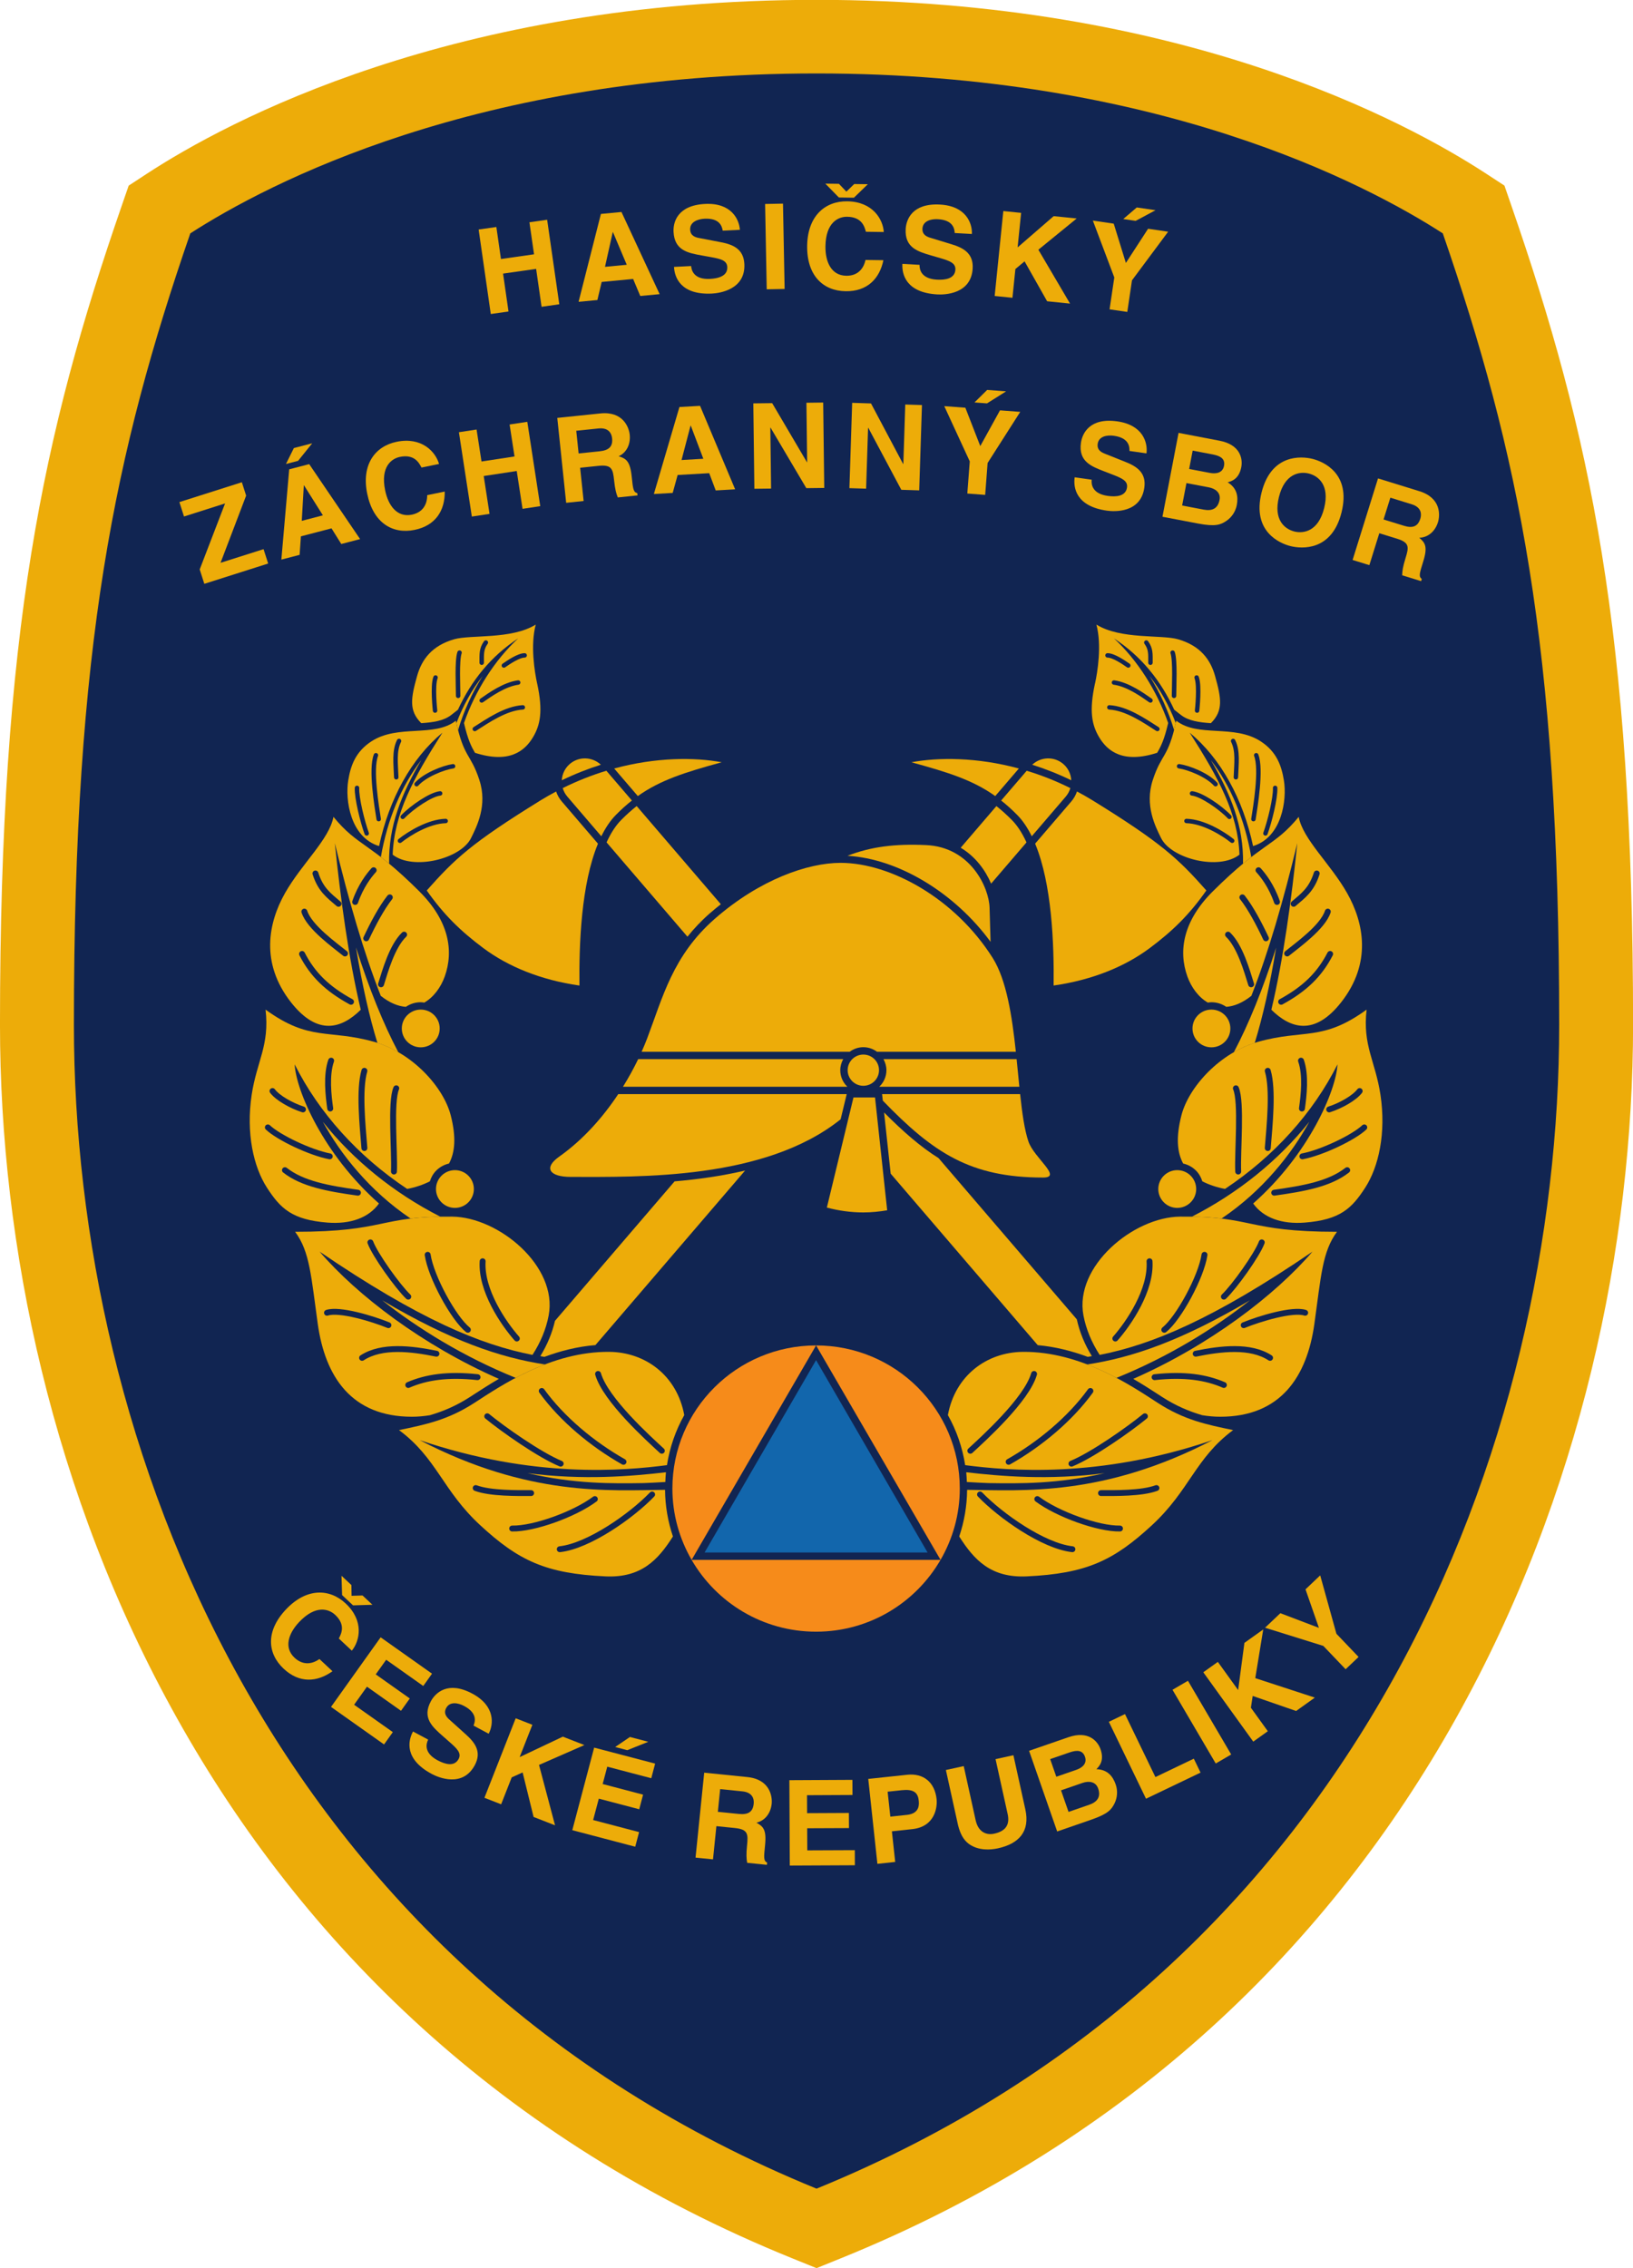 <?xml version="1.0" encoding="UTF-8" standalone="no"?>
<!-- Created with Inkscape (http://www.inkscape.org/) -->

<svg
   xmlns:dc="http://purl.org/dc/elements/1.1/"
   xmlns:cc="http://creativecommons.org/ns#"
   xmlns:rdf="http://www.w3.org/1999/02/22-rdf-syntax-ns#"
   xmlns:svg="http://www.w3.org/2000/svg"
   xmlns="http://www.w3.org/2000/svg"
   xmlns:sodipodi="http://sodipodi.sourceforge.net/DTD/sodipodi-0.dtd"
   xmlns:inkscape="http://www.inkscape.org/namespaces/inkscape"
   id="svg2"
   version="1.1"
   inkscape:version="0.91 r13725"
   width="216"
   height="300"
   xml:space="preserve"
   sodipodi:docname="znak-hzs-cr-velky.svg"><defs
     id="defs6"><clipPath
       clipPathUnits="userSpaceOnUse"
       id="clipPath18"><path
         d="m 0,0 1626,0 0,2267.5 -1626,0 L 0,0 Z"
         id="path20"
         inkscape:connector-curvature="0" /></clipPath></defs><sodipodi:namedview
     pagecolor="#ffffff"
     bordercolor="#666666"
     borderopacity="1"
     objecttolerance="10"
     gridtolerance="10"
     guidetolerance="10"
     inkscape:pageopacity="0"
     inkscape:pageshadow="2"
     inkscape:window-width="1920"
     inkscape:window-height="1138"
     id="namedview4"
     showgrid="false"
     inkscape:zoom="3.2366666"
     inkscape:cx="108"
     inkscape:cy="150"
     inkscape:window-x="1912"
     inkscape:window-y="-8"
     inkscape:window-maximized="1"
     inkscape:current-layer="g10"
     fit-margin-top="0"
     fit-margin-left="0"
     fit-margin-right="0"
     fit-margin-bottom="0" /><g
     id="g10"
     inkscape:groupmode="layer"
     inkscape:label="ink_ext_XXXXXX"
     transform="matrix(1.25,0,0,-1.25,-0.146,300)"><g
       id="g4580"
       transform="matrix(2.16,0,0,2.143,-0.135,5.575e-6)"><path
         d="m 74.161,101.831 -0.061,0.176 -0.281,0.821 -0.723,0.476 -0.155,0.102 c -3.922,2.584 -14.97,8.594 -32.821,8.594 -17.851,0 -28.9,-6.009 -32.821,-8.593 -3.936e-4,-9.8e-4 -0.155,-0.103 -0.155,-0.103 l -0.723,-0.476 -0.282,-0.821 -0.06,-0.176 C 2.211,90.568 0.116,80.788 0.116,61.392 0.116,39.595 10.321,12.144 38.961,0.472 l 0.204,-0.083 0.953,-0.389 0.953,0.389 0.204,0.083 C 69.916,12.144 80.12,39.595 80.12,61.392 c 0,19.396 -2.094,29.176 -5.96,40.44 l 0,0"
         style="fill:#edac09;fill-opacity:1;fill-rule:evenodd;stroke:none"
         id="path22"
         inkscape:connector-curvature="0" /><path
         d="M 40.119,3.925 C 13.3,14.967 3.737,40.83 3.737,61.392 c 0,18.781 2.004,28.262 5.702,39.077 3.777,2.456 14.031,7.897 30.68,7.897 16.648,0 26.903,-5.441 30.68,-7.897 3.698,-10.815 5.702,-20.296 5.702,-39.077 0,-20.562 -9.564,-46.425 -36.382,-57.467 l 0,0"
         style="fill:#112552;fill-opacity:1;fill-rule:evenodd;stroke:none"
         id="path24"
         inkscape:connector-curvature="0" /><path
         d="m 13.252,84.167 -3.126,-1.002 -0.226,0.711 1.243,3.259 -2.012,-0.646 -0.226,0.712 3.06,0.98 0.21,-0.66 -1.254,-3.318 2.107,0.674 0.226,-0.71 0,0"
         style="fill:#edac09;fill-opacity:1;fill-rule:evenodd;stroke:none"
         id="path26"
         inkscape:connector-curvature="0" /><path
         d="m 14.72,89.238 -0.594,-0.156 0.387,0.787 0.899,0.236 -0.692,-0.867 m 0.18,-2.963 1.035,0.272 -0.924,1.48 -0.011,-0.003 -0.1,-1.75 m -0.106,-1.678 -0.894,-0.235 0.385,4.458 0.979,0.257 2.494,-3.702 -0.922,-0.242 -0.479,0.772 -1.499,-0.394 -0.063,-0.915"
         style="fill:#edac09;fill-opacity:1;fill-rule:evenodd;stroke:none"
         id="path28"
         inkscape:connector-curvature="0" /><path
         d="m 20.765,88.907 c -0.119,0.233 -0.346,0.671 -1.056,0.526 -0.413,-0.085 -0.963,-0.487 -0.724,-1.654 0.151,-0.742 0.58,-1.349 1.308,-1.199 0.475,0.098 0.752,0.437 0.752,0.964 l 0.859,0.177 c 0.012,-0.933 -0.444,-1.679 -1.475,-1.892 -1.094,-0.226 -2.03,0.354 -2.322,1.781 -0.295,1.443 0.385,2.351 1.444,2.569 1.232,0.253 1.904,-0.495 2.074,-1.095 l -0.859,-0.177 0,0"
         style="fill:#edac09;fill-opacity:1;fill-rule:evenodd;stroke:none"
         id="path30"
         inkscape:connector-curvature="0" /><path
         d="m 23.814,88.487 0.285,-1.868 -0.867,-0.133 -0.634,4.165 0.866,0.133 0.241,-1.578 1.618,0.248 -0.241,1.578 0.867,0.133 0.634,-4.164 -0.867,-0.133 -0.285,1.868 -1.618,-0.248 0,0"
         style="fill:#edac09;fill-opacity:1;fill-rule:evenodd;stroke:none"
         id="path32"
         inkscape:connector-curvature="0" /><path
         d="m 29.488,89.709 c 0.454,0.047 0.658,0.229 0.615,0.643 -0.023,0.222 -0.156,0.539 -0.668,0.485 l -1.088,-0.114 0.116,-1.121 1.024,0.107 m -2.07,1.649 2.111,0.221 c 1.111,0.116 1.4,-0.686 1.438,-1.048 0.048,-0.461 -0.143,-0.883 -0.542,-1.066 0.359,-0.116 0.559,-0.225 0.64,-1.007 0.063,-0.613 0.08,-0.765 0.273,-0.816 l 0.012,-0.11 -0.966,-0.101 c -0.079,0.192 -0.136,0.405 -0.181,0.837 -0.06,0.572 -0.118,0.79 -0.763,0.723 l -0.902,-0.095 0.171,-1.641 -0.855,-0.089 -0.436,4.193"
         style="fill:#edac09;fill-opacity:1;fill-rule:evenodd;stroke:none"
         id="path34"
         inkscape:connector-curvature="0" /><path
         d="m 33.505,89.278 1.068,0.062 -0.615,1.635 -0.012,-4.94e-4 -0.441,-1.696 m -0.434,-1.625 -0.922,-0.053 1.253,4.295 1.01,0.058 1.719,-4.122 -0.952,-0.055 -0.318,0.852 -1.547,-0.089 -0.242,-0.885"
         style="fill:#edac09;fill-opacity:1;fill-rule:evenodd;stroke:none"
         id="path36"
         inkscape:connector-curvature="0" /><path
         d="m 39.625,92.106 0.819,0.01 0.052,-4.216 -0.878,-0.011 -1.751,2.986 -0.012,-4.94e-4 0.037,-3.006 -0.819,-0.01 -0.052,4.217 0.924,0.011 1.703,-2.916 0.011,4.94e-4 -0.036,2.936 0,0"
         style="fill:#edac09;fill-opacity:1;fill-rule:evenodd;stroke:none"
         id="path38"
         inkscape:connector-curvature="0" /><path
         d="m 44.465,92.019 0.818,-0.026 -0.135,-4.213 -0.877,0.028 -1.616,3.059 -0.012,4.94e-4 -0.096,-3.004 -0.818,0.026 0.135,4.213 0.923,-0.03 1.572,-2.987 0.012,-9.88e-4 0.094,2.934 0,0"
         style="fill:#edac09;fill-opacity:1;fill-rule:evenodd;stroke:none"
         id="path40"
         inkscape:connector-curvature="0" /><path
         d="m 48.468,92.075 -0.612,0.046 0.621,0.618 0.927,-0.071 -0.936,-0.594 m -0.088,-4.517 -0.875,0.067 0.12,1.587 -1.249,2.728 1.033,-0.078 0.731,-1.894 0.966,1.764 0.991,-0.076 -1.598,-2.523 -0.119,-1.576"
         style="fill:#edac09;fill-opacity:1;fill-rule:evenodd;stroke:none"
         id="path42"
         inkscape:connector-curvature="0" /><path
         d="m 53.599,88.307 c -0.028,-0.233 0.026,-0.692 0.784,-0.8 0.411,-0.058 0.882,-0.025 0.945,0.416 0.047,0.326 -0.254,0.457 -0.679,0.625 l -0.431,0.168 c -0.649,0.252 -1.276,0.496 -1.146,1.415 0.066,0.465 0.431,1.249 1.78,1.056 1.273,-0.182 1.497,-1.067 1.43,-1.58 l -0.833,0.119 c 0.003,0.189 -0.003,0.641 -0.762,0.749 -0.33,0.047 -0.741,-0.019 -0.795,-0.397 -0.046,-0.326 0.211,-0.433 0.379,-0.499 L 55.247,89.187 c 0.548,-0.22 1.036,-0.528 0.929,-1.277 -0.178,-1.256 -1.467,-1.184 -1.832,-1.132 -1.516,0.216 -1.652,1.132 -1.58,1.648 l 0.834,-0.119 0,0"
         style="fill:#edac09;fill-opacity:1;fill-rule:evenodd;stroke:none"
         id="path44"
         inkscape:connector-curvature="0" /><path
         d="m 58.372,88.837 1.011,-0.194 c 0.339,-0.066 0.634,0.015 0.697,0.344 0.065,0.34 -0.156,0.49 -0.547,0.566 l -0.988,0.19 -0.172,-0.906 m -0.344,-1.805 1.057,-0.203 c 0.42,-0.081 0.696,0.058 0.776,0.479 0.069,0.363 -0.215,0.562 -0.525,0.621 l -1.097,0.211 -0.211,-1.107 m -0.174,3.585 2.004,-0.386 c 1.011,-0.194 1.148,-0.878 1.068,-1.304 -0.113,-0.594 -0.478,-0.697 -0.668,-0.751 0.469,-0.287 0.524,-0.717 0.447,-1.126 -0.063,-0.329 -0.259,-0.613 -0.519,-0.785 -0.279,-0.186 -0.531,-0.286 -1.376,-0.124 l -1.746,0.335 0.789,4.141"
         style="fill:#edac09;fill-opacity:1;fill-rule:evenodd;stroke:none"
         id="path46"
         inkscape:connector-curvature="0" /><path
         d="m 63.526,85.749 c 0.46,-0.114 1.178,0.01 1.461,1.156 0.283,1.145 -0.294,1.592 -0.754,1.707 -0.46,0.114 -1.178,-0.009 -1.461,-1.155 -0.283,-1.146 0.294,-1.592 0.753,-1.707 m 0.886,3.586 c 0.54,-0.134 1.901,-0.721 1.427,-2.643 -0.475,-1.921 -1.952,-1.801 -2.492,-1.667 -0.54,0.134 -1.901,0.722 -1.427,2.643 0.475,1.921 1.952,1.801 2.492,1.667"
         style="fill:#edac09;fill-opacity:1;fill-rule:evenodd;stroke:none"
         id="path48"
         inkscape:connector-curvature="0" /><path
         d="m 68.88,86.036 c 0.436,-0.136 0.694,-0.051 0.818,0.347 0.065,0.213 0.068,0.557 -0.424,0.71 l -1.044,0.326 -0.334,-1.076 0.984,-0.306 m -1.256,2.334 2.028,-0.632 c 1.067,-0.333 1.017,-1.184 0.91,-1.532 -0.137,-0.443 -0.478,-0.755 -0.916,-0.766 0.284,-0.248 0.424,-0.427 0.192,-1.179 -0.183,-0.589 -0.228,-0.735 -0.07,-0.858 l -0.032,-0.106 -0.927,0.289 c 0.003,0.208 0.034,0.426 0.162,0.841 0.17,0.55 0.203,0.773 -0.417,0.966 l -0.866,0.27 -0.487,-1.576 -0.821,0.256 1.245,4.025"
         style="fill:#edac09;fill-opacity:1;fill-rule:evenodd;stroke:none"
         id="path50"
         inkscape:connector-curvature="0" /><path
         d="m 24.761,98.484 0.267,-1.872 -0.868,-0.125 -0.595,4.173 0.868,0.124 0.225,-1.581 1.621,0.233 -0.226,1.581 0.868,0.125 0.595,-4.173 -0.868,-0.125 -0.267,1.872 -1.621,-0.233 0,0"
         style="fill:#edac09;fill-opacity:1;fill-rule:evenodd;stroke:none"
         id="path52"
         inkscape:connector-curvature="0" /><path
         d="m 29.756,98.817 1.065,0.102 -0.675,1.61 -0.012,-9.9e-4 -0.379,-1.711 m -0.374,-1.639 -0.92,-0.088 1.094,4.339 1.007,0.096 1.87,-4.057 -0.949,-0.09 -0.35,0.84 L 29.592,98.071 29.382,97.178"
         style="fill:#edac09;fill-opacity:1;fill-rule:evenodd;stroke:none"
         id="path54"
         inkscape:connector-curvature="0" /><path
         d="m 33.975,98.856 c 0.017,-0.235 0.157,-0.674 0.922,-0.635 0.414,0.021 0.871,0.144 0.849,0.589 -0.017,0.328 -0.337,0.401 -0.785,0.484 l -0.455,0.083 c -0.685,0.124 -1.347,0.244 -1.393,1.17 -0.023,0.469 0.186,1.308 1.547,1.376 1.284,0.065 1.671,-0.762 1.703,-1.278 l -0.841,-0.042 c -0.032,0.186 -0.125,0.628 -0.89,0.59 -0.333,-0.017 -0.724,-0.16 -0.705,-0.541 0.016,-0.327 0.289,-0.385 0.466,-0.417 l 1.035,-0.201 c 0.579,-0.112 1.116,-0.32 1.154,-1.076 0.063,-1.266 -1.216,-1.442 -1.584,-1.461 -1.529,-0.077 -1.837,0.795 -1.862,1.317 l 0.841,0.042 0,0"
         style="fill:#edac09;fill-opacity:1;fill-rule:evenodd;stroke:none"
         id="path56"
         inkscape:connector-curvature="0" /><path
         d="m 38.555,97.724 -0.877,-0.016 -0.079,4.213 0.876,0.017 0.08,-4.213 0,0"
         style="fill:#edac09;fill-opacity:1;fill-rule:evenodd;stroke:none"
         id="path58"
         inkscape:connector-curvature="0" /><path
         d="m 41.95,102.231 -0.737,0.01 -0.664,0.684 0.667,-0.009 0.364,-0.386 0.385,0.376 0.667,-0.009 -0.682,-0.666 m 0.586,-1.682 c -0.067,0.253 -0.195,0.731 -0.921,0.741 -0.421,0.005 -1.045,-0.269 -1.06,-1.461 -0.01,-0.757 0.279,-1.443 1.022,-1.452 0.485,-0.007 0.828,0.264 0.94,0.78 l 0.877,-0.012 c -0.187,-0.914 -0.792,-1.547 -1.846,-1.532 -1.117,0.015 -1.908,0.783 -1.889,2.24 0.019,1.474 0.878,2.214 1.96,2.2 1.258,-0.017 1.755,-0.893 1.794,-1.516 l -0.877,0.012"
         style="fill:#edac09;fill-opacity:1;fill-rule:evenodd;stroke:none"
         id="path60"
         inkscape:connector-curvature="0" /><path
         d="m 45.165,98.915 c -0.007,-0.235 0.084,-0.687 0.849,-0.731 0.415,-0.024 0.882,0.05 0.907,0.495 0.018,0.328 -0.292,0.434 -0.73,0.566 l -0.444,0.13 c -0.668,0.197 -1.314,0.386 -1.261,1.313 0.026,0.469 0.324,1.281 1.685,1.204 1.285,-0.073 1.582,-0.937 1.558,-1.453 l -0.841,0.048 c -0.013,0.189 -0.058,0.639 -0.823,0.682 -0.332,0.02 -0.736,-0.082 -0.758,-0.462 -0.019,-0.328 0.246,-0.414 0.419,-0.465 l 1.008,-0.31 c 0.564,-0.173 1.076,-0.438 1.033,-1.194 -0.071,-1.266 -1.362,-1.304 -1.73,-1.283 -1.53,0.087 -1.742,0.987 -1.713,1.509 l 0.841,-0.048 0,0"
         style="fill:#edac09;fill-opacity:1;fill-rule:evenodd;stroke:none"
         id="path62"
         inkscape:connector-curvature="0" /><path
         d="m 49.717,97.289 -0.872,0.089 0.424,4.193 0.872,-0.089 -0.172,-1.705 1.766,1.543 1.129,-0.115 -1.878,-1.543 1.552,-2.66 -1.123,0.115 -1.105,1.971 -0.45,-0.379 -0.144,-1.419 0,0"
         style="fill:#edac09;fill-opacity:1;fill-rule:evenodd;stroke:none"
         id="path64"
         inkscape:connector-curvature="0" /><path
         d="m 55.751,101.087 -0.608,0.09 0.664,0.572 0.92,-0.136 -0.976,-0.526 m -0.409,-4.496 -0.868,0.128 0.232,1.574 -1.051,2.808 1.023,-0.152 0.595,-1.94 1.088,1.689 0.983,-0.146 -1.772,-2.401 -0.23,-1.562"
         style="fill:#edac09;fill-opacity:1;fill-rule:evenodd;stroke:none"
         id="path66"
         inkscape:connector-curvature="0" /><path
         d="m 17.412,32.727 -0.536,0.506 -0.029,0.954 0.485,-0.458 0.008,-0.531 0.537,0.016 0.486,-0.459 -0.95,-0.029 m -0.698,-1.637 c 0.121,0.233 0.348,0.672 -0.18,1.17 -0.307,0.289 -0.95,0.51 -1.764,-0.358 -0.516,-0.551 -0.764,-1.253 -0.223,-1.763 0.354,-0.333 0.789,-0.366 1.218,-0.062 L 16.404,29.474 c -0.752,-0.547 -1.623,-0.603 -2.39,0.122 -0.814,0.768 -0.88,1.87 0.113,2.93 1.005,1.073 2.135,1.037 2.923,0.294 0.915,-0.864 0.693,-1.847 0.303,-2.332 l -0.639,0.603"
         style="fill:#edac09;fill-opacity:1;fill-rule:evenodd;stroke:none"
         id="path68"
         inkscape:connector-curvature="0" /><path
         d="m 20.851,28.745 -1.816,1.295 -0.511,-0.722 1.668,-1.19 -0.43,-0.608 -1.668,1.19 -0.63,-0.891 1.897,-1.352 -0.43,-0.608 -2.598,1.853 2.431,3.436 2.517,-1.795 -0.43,-0.608 0,0"
         style="fill:#edac09;fill-opacity:1;fill-rule:evenodd;stroke:none"
         id="path70"
         inkscape:connector-curvature="0" /><path
         d="m 21.093,26.098 c -0.106,-0.21 -0.214,-0.658 0.46,-1.022 0.366,-0.198 0.82,-0.33 1.03,0.063 0.155,0.289 -0.081,0.517 -0.423,0.821 l -0.346,0.307 c -0.522,0.462 -1.027,0.909 -0.589,1.725 0.222,0.414 0.834,1.022 2.034,0.374 1.132,-0.613 1.037,-1.521 0.798,-1.979 l -0.742,0.401 c 0.068,0.176 0.218,0.603 -0.457,0.967 -0.294,0.159 -0.702,0.239 -0.882,-0.096 -0.155,-0.289 0.048,-0.479 0.184,-0.599 l 0.781,-0.709 c 0.438,-0.397 0.79,-0.854 0.433,-1.521 -0.599,-1.116 -1.785,-0.603 -2.109,-0.427 -1.349,0.73 -1.162,1.635 -0.915,2.095 l 0.742,-0.401 0,0"
         style="fill:#edac09;fill-opacity:1;fill-rule:evenodd;stroke:none"
         id="path72"
         inkscape:connector-curvature="0" /><path
         d="m 24.666,22.903 -0.817,0.321 1.531,3.926 0.817,-0.321 -0.623,-1.596 2.115,1.01 1.057,-0.415 -2.223,-0.981 0.785,-2.982 -1.051,0.413 -0.537,2.198 -0.535,-0.244 -0.518,-1.329 0,0"
         style="fill:#edac09;fill-opacity:1;fill-rule:evenodd;stroke:none"
         id="path74"
         inkscape:connector-curvature="0" /><path
         d="m 30.848,25.575 -0.594,0.157 0.723,0.495 0.899,-0.238 -1.028,-0.414 m 1.173,-1.385 -2.155,0.571 -0.225,-0.857 1.98,-0.525 -0.189,-0.721 -1.98,0.524 -0.278,-1.056 2.251,-0.596 -0.189,-0.722 -3.083,0.817 1.071,4.077 2.987,-0.79 -0.189,-0.722"
         style="fill:#edac09;fill-opacity:1;fill-rule:evenodd;stroke:none"
         id="path76"
         inkscape:connector-curvature="0" /><path
         d="m 36.307,22.427 c 0.454,-0.046 0.691,0.088 0.733,0.504 0.023,0.221 -0.043,0.559 -0.555,0.611 L 35.397,23.653 35.284,22.531 36.307,22.427 m -1.692,2.037 2.111,-0.216 c 1.111,-0.113 1.231,-0.957 1.195,-1.319 -0.047,-0.461 -0.32,-0.834 -0.747,-0.933 0.328,-0.187 0.501,-0.335 0.422,-1.117 -0.062,-0.613 -0.077,-0.765 0.102,-0.854 l -0.011,-0.111 -0.966,0.099 c -0.038,0.205 -0.051,0.424 -0.007,0.856 0.058,0.572 0.045,0.797 -0.6,0.863 l -0.902,0.092 -0.166,-1.641 -0.855,0.088 0.424,4.192"
         style="fill:#edac09;fill-opacity:1;fill-rule:evenodd;stroke:none"
         id="path78"
         inkscape:connector-curvature="0" /><path
         d="m 41.881,23.363 -2.229,-0.011 0.004,-0.887 2.047,0.01 0.004,-0.746 -2.047,-0.009 0.005,-1.092 2.328,0.01 0.003,-0.745 -3.188,-0.015 -0.02,4.216 3.088,0.016 0.004,-0.747 0,0"
         style="fill:#edac09;fill-opacity:1;fill-rule:evenodd;stroke:none"
         id="path80"
         inkscape:connector-curvature="0" /><path
         d="m 44.541,22.379 c 0.651,0.07 0.602,0.538 0.581,0.724 -0.044,0.409 -0.288,0.554 -0.829,0.496 l -0.692,-0.074 0.132,-1.232 0.809,0.087 m -0.569,-2.323 -0.873,-0.094 -0.448,4.193 1.908,0.205 c 0.808,0.087 1.352,-0.38 1.44,-1.204 0.041,-0.379 -0.066,-1.359 -1.189,-1.48 l -1.001,-0.108 0.162,-1.512"
         style="fill:#edac09;fill-opacity:1;fill-rule:evenodd;stroke:none"
         id="path82"
         inkscape:connector-curvature="0" /><path
         d="m 50.348,22.648 c 0.237,-1.084 -0.312,-1.692 -1.347,-1.92 -0.377,-0.083 -0.956,-0.115 -1.411,0.212 -0.278,0.203 -0.436,0.517 -0.538,0.927 l -0.597,2.729 0.874,0.193 0.584,-2.672 c 0.125,-0.574 0.512,-0.753 0.911,-0.664 0.589,0.129 0.766,0.469 0.657,0.968 l -0.593,2.712 0.875,0.193 0.585,-2.677 0,0"
         style="fill:#edac09;fill-opacity:1;fill-rule:evenodd;stroke:none"
         id="path84"
         inkscape:connector-curvature="0" /><path
         d="m 51.864,24.263 0.973,0.339 c 0.326,0.113 0.541,0.331 0.432,0.647 -0.114,0.327 -0.38,0.346 -0.755,0.215 l -0.95,-0.33 0.301,-0.871 m 0.6,-1.736 1.016,0.355 c 0.403,0.14 0.574,0.399 0.433,0.803 -0.12,0.349 -0.464,0.378 -0.763,0.275 l -1.055,-0.368 0.368,-1.065 m -1.934,3.017 1.928,0.671 c 0.972,0.339 1.432,-0.185 1.574,-0.595 0.197,-0.571 -0.067,-0.844 -0.205,-0.984 0.55,-0.013 0.811,-0.358 0.947,-0.752 0.109,-0.316 0.08,-0.661 -0.059,-0.94 -0.149,-0.3 -0.317,-0.514 -1.129,-0.797 l -1.679,-0.586 -1.376,3.983"
         style="fill:#edac09;fill-opacity:1;fill-rule:evenodd;stroke:none"
         id="path86"
         inkscape:connector-curvature="0" /><path
         d="m 56.719,24.247 1.882,0.909 0.33,-0.688 -2.672,-1.29 -1.82,3.798 0.79,0.382 1.491,-3.111 0,0"
         style="fill:#edac09;fill-opacity:1;fill-rule:evenodd;stroke:none"
         id="path88"
         inkscape:connector-curvature="0" /><path
         d="m 60.433,25.363 -0.758,-0.445 -2.118,3.639 0.757,0.445 2.118,-3.639 0,0"
         style="fill:#edac09;fill-opacity:1;fill-rule:evenodd;stroke:none"
         id="path90"
         inkscape:connector-curvature="0" /><path
         d="m 62.226,26.511 -0.713,-0.513 -2.447,3.424 0.712,0.513 0.995,-1.392 0.307,2.33 0.922,0.664 -0.39,-2.405 2.918,-0.961 -0.917,-0.661 -2.128,0.743 -0.087,-0.583 0.829,-1.159 0,0"
         style="fill:#edac09;fill-opacity:1;fill-rule:evenodd;stroke:none"
         id="path92"
         inkscape:connector-curvature="0" /><path
         d="m 66.673,30.179 -0.635,-0.608 -1.093,1.153 -2.854,0.898 0.75,0.717 1.889,-0.724 -0.657,1.902 0.72,0.689 0.794,-2.882 1.084,-1.144 0,0"
         style="fill:#edac09;fill-opacity:1;fill-rule:evenodd;stroke:none"
         id="path94"
         inkscape:connector-curvature="0" /><path
         d="m 40.096,31.426 c 2.609,0 4.881,1.429 6.097,3.546 l -12.195,0 c 1.216,-2.117 3.488,-3.546 6.097,-3.546 l 0,0"
         style="fill:#f68b1a;fill-opacity:1;fill-rule:evenodd;stroke:none"
         id="path96"
         inkscape:connector-curvature="0" /><path
         d="m 40.096,44.834 -5.462,-9.498 10.924,0 -5.462,9.498 0,0"
         style="fill:#1266ac;fill-opacity:1;fill-rule:evenodd;stroke:none"
         id="path98"
         inkscape:connector-curvature="0" /><path
         d="m 20.683,40.882 c 5.578,-1.908 9.987,-1.509 12.108,-1.233 0.135,0.873 0.42,1.707 0.847,2.471 -0.356,1.955 -1.905,3.109 -3.679,3.123 -2.851,0.023 -5.317,-1.681 -6.607,-2.522 -1.29,-0.841 -2.376,-1.067 -3.688,-1.341 1.855,-1.385 2.127,-2.975 3.982,-4.701 1.878,-1.747 3.213,-2.385 6.132,-2.522 1.742,-0.081 2.57,0.8 3.305,1.97 -0.245,0.734 -0.38,1.507 -0.386,2.304 -2.73,-0.028 -6.678,-0.343 -12.014,2.45 l 0,0"
         style="fill:#edac09;fill-opacity:1;fill-rule:evenodd;stroke:none"
         id="path100"
         inkscape:connector-curvature="0" /><path
         d="m 25.949,39.257 c 2.31,-0.544 4.175,-0.518 5.696,-0.494 0.239,0.004 0.633,0.031 1.066,0.054 0.006,0.161 0.013,0.323 0.03,0.481 -1.646,-0.193 -4.046,-0.406 -6.791,-0.042 l 0,0"
         style="fill:#edac09;fill-opacity:1;fill-rule:evenodd;stroke:none"
         id="path102"
         inkscape:connector-curvature="0" /><path
         d="m 15.932,56.604 c 0.86,-1.581 2.281,-3.408 4.3,-4.778 0.403,0.048 0.869,0.083 1.453,0.093 -2.267,1.166 -4.244,2.776 -5.753,4.685 l 0,0"
         style="fill:#edac09;fill-opacity:1;fill-rule:evenodd;stroke:none"
         id="path104"
         inkscape:connector-curvature="0" /><path
         d="m 22.114,54.543 c 0.291,0.543 0.359,1.291 0.085,2.374 -0.353,1.395 -1.876,3.1 -3.756,3.634 -2.24,0.636 -3.145,0 -5.317,1.59 0.204,-1.772 -0.43,-2.544 -0.679,-4.202 -0.285,-1.901 0.091,-3.566 0.747,-4.588 0.656,-1.023 1.225,-1.588 2.964,-1.726 1.118,-0.089 2.02,0.233 2.525,0.943 -2.733,2.43 -4.064,5.581 -4.131,6.87 1.189,-2.388 3.096,-4.531 5.511,-6.15 0.398,0.074 0.784,0.205 1.113,0.375 0.061,0.199 0.164,0.383 0.315,0.535 0.174,0.174 0.389,0.29 0.624,0.344 l 0,0"
         style="fill:#edac09;fill-opacity:1;fill-rule:evenodd;stroke:none"
         id="path106"
         inkscape:connector-curvature="0" /><path
         d="m 22.403,54.215 c -0.512,0 -0.928,-0.417 -0.928,-0.932 0,-0.514 0.416,-0.932 0.928,-0.932 0.513,0 0.928,0.418 0.928,0.932 0,0.515 -0.415,0.932 -0.928,0.932 l 0,0"
         style="fill:#edac09;fill-opacity:1;fill-rule:evenodd;stroke:none"
         id="path108"
         inkscape:connector-curvature="0" /><path
         d="m 20.729,62.143 c -0.513,0 -0.928,-0.418 -0.928,-0.933 0,-0.515 0.415,-0.931 0.928,-0.931 0.512,0 0.928,0.416 0.928,0.931 0,0.515 -0.415,0.933 -0.928,0.933 l 0,0"
         style="fill:#edac09;fill-opacity:1;fill-rule:evenodd;stroke:none"
         id="path110"
         inkscape:connector-curvature="0" /><path
         d="m 20.661,67.979 c -2.443,2.453 -2.987,2.181 -4.209,3.68 -0.204,-1.113 -1.561,-2.317 -2.376,-3.771 -0.814,-1.454 -1.215,-3.443 0.294,-5.383 1.315,-1.69 2.493,-1.29 3.42,-0.37 -0.598,2.534 -0.99,5.484 -1.271,8.229 0.689,-2.866 1.413,-5.389 2.251,-7.542 0.436,-0.351 0.85,-0.516 1.229,-0.544 0.213,0.147 0.464,0.228 0.729,0.228 0.059,0 0.116,-0.01 0.174,-0.018 0.46,0.268 0.81,0.751 1.002,1.289 0.455,1.28 0.197,2.755 -1.244,4.202 l 0,0"
         style="fill:#edac09;fill-opacity:1;fill-rule:evenodd;stroke:none"
         id="path112"
         inkscape:connector-curvature="0" /><path
         d="m 17.556,65.207 c 0.307,-1.862 0.656,-3.421 1.05,-4.709 0.357,-0.115 0.7,-0.272 1.024,-0.461 -0.736,1.408 -1.418,3.101 -2.073,5.17 l 0,0"
         style="fill:#edac09;fill-opacity:1;fill-rule:evenodd;stroke:none"
         id="path114"
         inkscape:connector-curvature="0" /><path
         d="m 23.602,73.476 c -0.441,1.352 -0.747,1.045 -1.154,2.93 -1.064,-0.84 -2.834,-0.161 -4.141,-1.022 -0.792,-0.523 -1.018,-1.226 -1.131,-1.931 -0.153,-0.952 0.096,-2.801 1.511,-3.237 0.493,2.332 1.583,4.329 3.104,5.599 -1.433,-2.27 -2.36,-3.985 -2.438,-6.022 0.996,-0.791 3.336,-0.214 3.841,0.82 0.276,0.566 0.815,1.613 0.407,2.862 l 0,0"
         style="fill:#edac09;fill-opacity:1;fill-rule:evenodd;stroke:none"
         id="path116"
         inkscape:connector-curvature="0" /><path
         d="m 26.43,78.246 c -0.12,0.555 -0.339,1.885 -0.068,2.907 -1.199,-0.749 -3.186,-0.487 -4.004,-0.727 -1.086,-0.318 -1.584,-1 -1.81,-1.817 -0.303,-1.095 -0.41,-1.704 0.206,-2.324 0.57,0.039 1.095,0.11 1.471,0.407 l 0.326,0.257 c 0.662,1.451 1.623,2.645 2.953,3.523 -1.152,-1.07 -2.105,-2.586 -2.657,-4.179 0.194,-0.837 0.357,-1.156 0.538,-1.471 1.662,-0.539 2.43,0.072 2.842,0.768 0.359,0.607 0.498,1.295 0.204,2.657 l 0,0"
         style="fill:#edac09;fill-opacity:1;fill-rule:evenodd;stroke:none"
         id="path118"
         inkscape:connector-curvature="0" /><path
         d="m 20.755,74.463 c -0.975,-1.274 -1.664,-2.938 -1.98,-4.789 0.127,-0.099 0.26,-0.205 0.404,-0.326 -0.034,1.858 0.598,3.421 1.576,5.115 l 0,0"
         style="fill:#edac09;fill-opacity:1;fill-rule:evenodd;stroke:none"
         id="path120"
         inkscape:connector-curvature="0" /><path
         d="m 23.758,78.61 c -0.522,-0.669 -0.946,-1.442 -1.283,-2.32 0.028,-0.124 0.055,-0.238 0.082,-0.344 0.277,0.924 0.683,1.834 1.201,2.663 l 0,0"
         style="fill:#edac09;fill-opacity:1;fill-rule:evenodd;stroke:none"
         id="path122"
         inkscape:connector-curvature="0" /><path
         d="m 15.773,50.193 c 4.886,-3.357 7.9,-4.602 10.429,-5.1 0.389,0.607 0.664,1.259 0.793,1.944 0.459,2.43 -2.443,4.86 -4.728,4.883 -3.598,0.036 -3.213,-0.749 -7.693,-0.749 0.724,-0.977 0.785,-2.207 1.109,-4.543 0.362,-2.612 1.652,-4.589 4.616,-4.589 0.291,0 0.586,0.028 0.877,0.075 0.651,0.193 1.283,0.457 1.98,0.911 l 0.179,0.118 c 0.337,0.22 0.749,0.488 1.22,0.766 -3.738,1.655 -6.952,4.133 -8.782,6.284 l 0,0"
         style="fill:#edac09;fill-opacity:1;fill-rule:evenodd;stroke:none"
         id="path124"
         inkscape:connector-curvature="0" /><path
         d="m 18.843,47.786 c 1.738,-1.381 3.976,-2.784 6.537,-3.827 0.442,0.237 0.922,0.465 1.434,0.662 -2.221,0.344 -4.609,1.167 -7.971,3.166 l 0,0"
         style="fill:#edac09;fill-opacity:1;fill-rule:evenodd;stroke:none"
         id="path126"
         inkscape:connector-curvature="0" /><path
         d="m 22.561,77.633 c 0,0.432 -0.068,1.749 0.068,2.135"
         style="fill:none;stroke:#112552;stroke-width:0.218;stroke-linecap:round;stroke-linejoin:miter;stroke-miterlimit:2.414;stroke-dasharray:none;stroke-opacity:1"
         id="path128"
         inkscape:connector-curvature="0" /><path
         d="m 21.43,76.906 c 0,0 -0.136,1.226 0.023,1.635"
         style="fill:none;stroke:#112552;stroke-width:0.218;stroke-linecap:round;stroke-linejoin:miter;stroke-miterlimit:2.414;stroke-dasharray:none;stroke-opacity:1"
         id="path130"
         inkscape:connector-curvature="0" /><path
         d="m 24.801,79.132 c 0.226,0.159 0.724,0.5 1.018,0.5"
         style="fill:none;stroke:#112552;stroke-width:0.218;stroke-linecap:round;stroke-linejoin:miter;stroke-miterlimit:2.414;stroke-dasharray:none;stroke-opacity:1"
         id="path132"
         inkscape:connector-curvature="0" /><path
         d="m 23.715,77.406 c 0.385,0.272 1.109,0.795 1.787,0.886"
         style="fill:none;stroke:#112552;stroke-width:0.218;stroke-linecap:round;stroke-linejoin:miter;stroke-miterlimit:2.414;stroke-dasharray:none;stroke-opacity:1"
         id="path134"
         inkscape:connector-curvature="0" /><path
         d="m 23.376,75.997 c 0.634,0.409 1.516,1.022 2.353,1.068"
         style="fill:none;stroke:#112552;stroke-width:0.218;stroke-linecap:round;stroke-linejoin:miter;stroke-miterlimit:2.414;stroke-dasharray:none;stroke-opacity:1"
         id="path136"
         inkscape:connector-curvature="0" /><path
         d="m 23.715,79.269 c 0,0.431 -0.023,0.681 0.203,0.999"
         style="fill:none;stroke:#112552;stroke-width:0.218;stroke-linecap:round;stroke-linejoin:miter;stroke-miterlimit:2.414;stroke-dasharray:none;stroke-opacity:1"
         id="path138"
         inkscape:connector-curvature="0" /><path
         d="m 19.529,73.613 c -0.023,0.658 -0.113,1.295 0.136,1.794"
         style="fill:none;stroke:#112552;stroke-width:0.218;stroke-linecap:round;stroke-linejoin:miter;stroke-miterlimit:2.414;stroke-dasharray:none;stroke-opacity:1"
         id="path140"
         inkscape:connector-curvature="0" /><path
         d="m 18.669,71.546 c -0.091,0.59 -0.407,2.453 -0.136,3.157"
         style="fill:none;stroke:#112552;stroke-width:0.218;stroke-linecap:round;stroke-linejoin:miter;stroke-miterlimit:2.414;stroke-dasharray:none;stroke-opacity:1"
         id="path142"
         inkscape:connector-curvature="0" /><path
         d="m 18.081,70.841 c -0.204,0.568 -0.498,1.749 -0.475,2.249"
         style="fill:none;stroke:#112552;stroke-width:0.218;stroke-linecap:round;stroke-linejoin:miter;stroke-miterlimit:2.414;stroke-dasharray:none;stroke-opacity:1"
         id="path144"
         inkscape:connector-curvature="0" /><path
         d="m 19.71,70.478 c 0.453,0.364 1.403,0.954 2.24,0.977"
         style="fill:none;stroke:#112552;stroke-width:0.218;stroke-linecap:round;stroke-linejoin:miter;stroke-miterlimit:2.414;stroke-dasharray:none;stroke-opacity:1"
         id="path146"
         inkscape:connector-curvature="0" /><path
         d="m 19.846,71.659 c 0.452,0.477 1.38,1.113 1.833,1.158"
         style="fill:none;stroke:#112552;stroke-width:0.218;stroke-linecap:round;stroke-linejoin:miter;stroke-miterlimit:2.414;stroke-dasharray:none;stroke-opacity:1"
         id="path148"
         inkscape:connector-curvature="0" /><path
         d="m 20.525,73.272 c 0.406,0.456 1.312,0.817 1.787,0.886"
         style="fill:none;stroke:#112552;stroke-width:0.218;stroke-linecap:round;stroke-linejoin:miter;stroke-miterlimit:2.414;stroke-dasharray:none;stroke-opacity:1"
         id="path150"
         inkscape:connector-curvature="0" /><path
         d="m 17.516,67.457 c 0.272,0.795 0.679,1.317 0.905,1.567"
         style="fill:none;stroke:#112552;stroke-width:0.29;stroke-linecap:round;stroke-linejoin:miter;stroke-miterlimit:2.414;stroke-dasharray:none;stroke-opacity:1"
         id="path152"
         inkscape:connector-curvature="0" /><path
         d="m 18.059,65.662 c 0.339,0.727 0.746,1.499 1.154,2.022"
         style="fill:none;stroke:#112552;stroke-width:0.29;stroke-linecap:round;stroke-linejoin:miter;stroke-miterlimit:2.414;stroke-dasharray:none;stroke-opacity:1"
         id="path154"
         inkscape:connector-curvature="0" /><path
         d="m 18.783,63.391 c 0.203,0.658 0.543,1.885 1.131,2.453"
         style="fill:none;stroke:#112552;stroke-width:0.29;stroke-linecap:round;stroke-linejoin:miter;stroke-miterlimit:2.414;stroke-dasharray:none;stroke-opacity:1"
         id="path156"
         inkscape:connector-curvature="0" /><path
         d="m 17.018,64.913 c -0.498,0.409 -1.742,1.295 -1.991,2.067"
         style="fill:none;stroke:#112552;stroke-width:0.29;stroke-linecap:round;stroke-linejoin:miter;stroke-miterlimit:2.414;stroke-dasharray:none;stroke-opacity:1"
         id="path158"
         inkscape:connector-curvature="0" /><path
         d="m 16.701,67.366 c -0.475,0.408 -0.882,0.704 -1.131,1.499"
         style="fill:none;stroke:#112552;stroke-width:0.29;stroke-linecap:round;stroke-linejoin:miter;stroke-miterlimit:2.414;stroke-dasharray:none;stroke-opacity:1"
         id="path160"
         inkscape:connector-curvature="0" /><path
         d="m 17.312,62.528 c -1.154,0.636 -1.878,1.34 -2.398,2.362"
         style="fill:none;stroke:#112552;stroke-width:0.29;stroke-linecap:round;stroke-linejoin:miter;stroke-miterlimit:2.414;stroke-dasharray:none;stroke-opacity:1"
         id="path162"
         inkscape:connector-curvature="0" /><path
         d="m 16.294,57.258 c -0.09,0.636 -0.204,1.659 0.045,2.363"
         style="fill:none;stroke:#112552;stroke-width:0.29;stroke-linecap:round;stroke-linejoin:miter;stroke-miterlimit:2.414;stroke-dasharray:none;stroke-opacity:1"
         id="path164"
         inkscape:connector-curvature="0" /><path
         d="m 17.968,55.305 c -0.091,1.136 -0.272,2.885 0,3.816"
         style="fill:none;stroke:#112552;stroke-width:0.29;stroke-linecap:round;stroke-linejoin:miter;stroke-miterlimit:2.414;stroke-dasharray:none;stroke-opacity:1"
         id="path166"
         inkscape:connector-curvature="0" /><path
         d="m 17.651,53.101 c -1.448,0.204 -2.715,0.432 -3.575,1.113"
         style="fill:none;stroke:#112552;stroke-width:0.29;stroke-linecap:round;stroke-linejoin:miter;stroke-miterlimit:2.414;stroke-dasharray:none;stroke-opacity:1"
         id="path168"
         inkscape:connector-curvature="0" /><path
         d="m 16.271,54.896 c -0.95,0.181 -2.512,0.931 -3.032,1.43"
         style="fill:none;stroke:#112552;stroke-width:0.29;stroke-linecap:round;stroke-linejoin:miter;stroke-miterlimit:2.414;stroke-dasharray:none;stroke-opacity:1"
         id="path170"
         inkscape:connector-curvature="0" /><path
         d="m 14.959,57.213 c -0.566,0.182 -1.244,0.568 -1.493,0.908"
         style="fill:none;stroke:#112552;stroke-width:0.29;stroke-linecap:round;stroke-linejoin:miter;stroke-miterlimit:2.414;stroke-dasharray:none;stroke-opacity:1"
         id="path172"
         inkscape:connector-curvature="0" /><path
         d="m 25.435,45.901 c -0.656,0.75 -1.765,2.385 -1.674,3.815"
         style="fill:none;stroke:#112552;stroke-width:0.29;stroke-linecap:round;stroke-linejoin:miter;stroke-miterlimit:2.414;stroke-dasharray:none;stroke-opacity:1"
         id="path174"
         inkscape:connector-curvature="0" /><path
         d="m 23.036,46.333 c -0.701,0.567 -1.81,2.611 -1.968,3.702"
         style="fill:none;stroke:#112552;stroke-width:0.29;stroke-linecap:round;stroke-linejoin:miter;stroke-miterlimit:2.414;stroke-dasharray:none;stroke-opacity:1"
         id="path176"
         inkscape:connector-curvature="0" /><path
         d="m 20.117,47.968 c -0.52,0.5 -1.629,2.067 -1.855,2.68"
         style="fill:none;stroke:#112552;stroke-width:0.29;stroke-linecap:round;stroke-linejoin:miter;stroke-miterlimit:2.414;stroke-dasharray:none;stroke-opacity:1"
         id="path178"
         inkscape:connector-curvature="0" /><path
         d="m 19.145,46.56 c -0.769,0.318 -2.398,0.817 -3.009,0.613"
         style="fill:none;stroke:#112552;stroke-width:0.29;stroke-linecap:round;stroke-linejoin:miter;stroke-miterlimit:2.414;stroke-dasharray:none;stroke-opacity:1"
         id="path180"
         inkscape:connector-curvature="0" /><path
         d="m 21.498,45.151 c -1.222,0.25 -2.67,0.432 -3.643,-0.204"
         style="fill:none;stroke:#112552;stroke-width:0.29;stroke-linecap:round;stroke-linejoin:miter;stroke-miterlimit:2.414;stroke-dasharray:none;stroke-opacity:1"
         id="path182"
         inkscape:connector-curvature="0" /><path
         d="m 23.511,43.993 c -1.448,0.16 -2.512,0 -3.394,-0.386"
         style="fill:none;stroke:#112552;stroke-width:0.29;stroke-linecap:round;stroke-linejoin:miter;stroke-miterlimit:2.414;stroke-dasharray:none;stroke-opacity:1"
         id="path184"
         inkscape:connector-curvature="0" /><path
         d="m 19.416,54.146 c 0.045,0.954 -0.181,3.429 0.113,4.111"
         style="fill:none;stroke:#112552;stroke-width:0.29;stroke-linecap:round;stroke-linejoin:miter;stroke-miterlimit:2.414;stroke-dasharray:none;stroke-opacity:1"
         id="path186"
         inkscape:connector-curvature="0" /><path
         d="m 32.539,40.359 c -0.634,0.59 -2.76,2.521 -3.123,3.793"
         style="fill:none;stroke:#112552;stroke-width:0.29;stroke-linecap:round;stroke-linejoin:miter;stroke-miterlimit:2.414;stroke-dasharray:none;stroke-opacity:1"
         id="path188"
         inkscape:connector-curvature="0" /><path
         d="m 30.661,39.813 c -1.516,0.864 -3.009,2.113 -4.004,3.499"
         style="fill:none;stroke:#112552;stroke-width:0.29;stroke-linecap:round;stroke-linejoin:miter;stroke-miterlimit:2.414;stroke-dasharray:none;stroke-opacity:1"
         id="path190"
         inkscape:connector-curvature="0" /><path
         d="m 27.584,39.722 c -1.041,0.432 -2.828,1.704 -3.597,2.34"
         style="fill:none;stroke:#112552;stroke-width:0.29;stroke-linecap:round;stroke-linejoin:miter;stroke-miterlimit:2.414;stroke-dasharray:none;stroke-opacity:1"
         id="path192"
         inkscape:connector-curvature="0" /><path
         d="m 26.136,38.269 c -0.656,0 -1.991,-0.023 -2.715,0.249"
         style="fill:none;stroke:#112552;stroke-width:0.29;stroke-linecap:round;stroke-linejoin:miter;stroke-miterlimit:2.414;stroke-dasharray:none;stroke-opacity:1"
         id="path194"
         inkscape:connector-curvature="0" /><path
         d="M 29.258,37.974 C 28.263,37.224 26.272,36.497 25.208,36.52"
         style="fill:none;stroke:#112552;stroke-width:0.29;stroke-linecap:round;stroke-linejoin:miter;stroke-miterlimit:2.414;stroke-dasharray:none;stroke-opacity:1"
         id="path196"
         inkscape:connector-curvature="0" /><path
         d="M 32.063,38.201 C 31.068,37.156 28.964,35.656 27.539,35.498"
         style="fill:none;stroke:#112552;stroke-width:0.29;stroke-linecap:round;stroke-linejoin:miter;stroke-miterlimit:2.414;stroke-dasharray:none;stroke-opacity:1"
         id="path198"
         inkscape:connector-curvature="0" /><path
         d="m 40.096,45.56 c -3.888,0 -7.039,-3.164 -7.039,-7.066 0,-1.285 0.346,-2.484 0.942,-3.522 l 6.097,10.588 0,0"
         style="fill:#f68b1a;fill-opacity:1;fill-rule:evenodd;stroke:none"
         id="path200"
         inkscape:connector-curvature="0" /><path
         d="m 40.096,45.56 c 3.888,0 7.04,-3.164 7.04,-7.066 0,-1.285 -0.347,-2.484 -0.942,-3.522 l -6.097,10.588 0,0"
         style="fill:#f68b1a;fill-opacity:1;fill-rule:evenodd;stroke:none"
         id="path202"
         inkscape:connector-curvature="0" /><path
         d="m 59.508,40.882 c -5.578,-1.908 -9.986,-1.509 -12.108,-1.233 -0.135,0.873 -0.42,1.707 -0.847,2.471 0.356,1.955 1.905,3.109 3.679,3.123 2.851,0.023 5.317,-1.681 6.607,-2.522 1.289,-0.841 2.375,-1.067 3.688,-1.341 -1.855,-1.385 -2.127,-2.975 -3.982,-4.701 -1.877,-1.747 -3.212,-2.385 -6.131,-2.522 -1.742,-0.081 -2.57,0.8 -3.305,1.97 0.245,0.734 0.38,1.507 0.386,2.304 2.73,-0.028 6.678,-0.343 12.014,2.45 l 0,0"
         style="fill:#edac09;fill-opacity:1;fill-rule:evenodd;stroke:none"
         id="path204"
         inkscape:connector-curvature="0" /><path
         d="m 54.243,39.257 c -2.309,-0.544 -4.175,-0.518 -5.695,-0.494 -0.239,0.004 -0.633,0.031 -1.066,0.054 -0.007,0.161 -0.013,0.323 -0.03,0.481 1.646,-0.193 4.045,-0.406 6.791,-0.042 l 0,0"
         style="fill:#edac09;fill-opacity:1;fill-rule:evenodd;stroke:none"
         id="path206"
         inkscape:connector-curvature="0" /><path
         d="m 64.26,56.604 c -0.86,-1.581 -2.28,-3.408 -4.301,-4.778 -0.402,0.048 -0.868,0.083 -1.452,0.093 2.267,1.166 4.244,2.776 5.753,4.685 l 0,0"
         style="fill:#edac09;fill-opacity:1;fill-rule:evenodd;stroke:none"
         id="path208"
         inkscape:connector-curvature="0" /><path
         d="m 58.078,54.543 c -0.292,0.543 -0.359,1.291 -0.085,2.374 0.353,1.395 1.877,3.1 3.756,3.634 2.24,0.636 3.145,0 5.317,1.59 -0.204,-1.772 0.43,-2.544 0.678,-4.202 0.285,-1.901 -0.091,-3.566 -0.746,-4.588 -0.656,-1.023 -1.225,-1.588 -2.964,-1.726 -1.118,-0.089 -2.021,0.233 -2.525,0.943 2.733,2.43 4.064,5.581 4.131,6.87 -1.189,-2.388 -3.096,-4.531 -5.51,-6.15 -0.398,0.074 -0.785,0.205 -1.112,0.375 -0.061,0.199 -0.164,0.383 -0.315,0.535 -0.174,0.174 -0.39,0.29 -0.624,0.344 l 0,0"
         style="fill:#edac09;fill-opacity:1;fill-rule:evenodd;stroke:none"
         id="path210"
         inkscape:connector-curvature="0" /><path
         d="m 57.789,54.215 c 0.513,0 0.928,-0.417 0.928,-0.932 0,-0.514 -0.416,-0.932 -0.928,-0.932 -0.512,0 -0.928,0.418 -0.928,0.932 0,0.515 0.416,0.932 0.928,0.932 l 0,0"
         style="fill:#edac09;fill-opacity:1;fill-rule:evenodd;stroke:none"
         id="path212"
         inkscape:connector-curvature="0" /><path
         d="m 59.464,62.143 c 0.513,0 0.927,-0.418 0.927,-0.933 0,-0.515 -0.415,-0.931 -0.927,-0.931 -0.512,0 -0.928,0.416 -0.928,0.931 0,0.515 0.416,0.933 0.928,0.933 l 0,0"
         style="fill:#edac09;fill-opacity:1;fill-rule:evenodd;stroke:none"
         id="path214"
         inkscape:connector-curvature="0" /><path
         d="m 59.531,67.979 c 2.443,2.453 2.987,2.181 4.209,3.68 0.203,-1.113 1.561,-2.317 2.375,-3.771 0.814,-1.454 1.216,-3.443 -0.294,-5.383 -1.315,-1.69 -2.493,-1.29 -3.421,-0.37 0.598,2.534 0.99,5.484 1.271,8.229 -0.688,-2.866 -1.412,-5.389 -2.25,-7.542 -0.437,-0.351 -0.851,-0.516 -1.23,-0.544 -0.213,0.147 -0.463,0.228 -0.728,0.228 -0.06,0 -0.117,-0.01 -0.174,-0.018 -0.461,0.268 -0.811,0.751 -1.003,1.289 -0.455,1.28 -0.197,2.755 1.244,4.202 l 0,0"
         style="fill:#edac09;fill-opacity:1;fill-rule:evenodd;stroke:none"
         id="path216"
         inkscape:connector-curvature="0" /><path
         d="m 62.635,65.207 c -0.307,-1.862 -0.656,-3.421 -1.049,-4.709 -0.358,-0.115 -0.701,-0.272 -1.024,-0.461 0.737,1.408 1.418,3.101 2.074,5.17 l 0,0"
         style="fill:#edac09;fill-opacity:1;fill-rule:evenodd;stroke:none"
         id="path218"
         inkscape:connector-curvature="0" /><path
         d="m 56.59,73.476 c 0.44,1.352 0.746,1.045 1.153,2.93 1.064,-0.84 2.834,-0.161 4.14,-1.022 0.793,-0.523 1.018,-1.226 1.132,-1.931 0.153,-0.952 -0.095,-2.801 -1.511,-3.237 -0.493,2.332 -1.583,4.329 -3.104,5.599 1.434,-2.27 2.359,-3.985 2.438,-6.022 -0.996,-0.791 -3.336,-0.214 -3.841,0.82 -0.277,0.566 -0.814,1.613 -0.407,2.862 l 0,0"
         style="fill:#edac09;fill-opacity:1;fill-rule:evenodd;stroke:none"
         id="path220"
         inkscape:connector-curvature="0" /><path
         d="m 53.762,78.246 c 0.12,0.555 0.339,1.885 0.067,2.907 1.2,-0.749 3.186,-0.487 4.005,-0.727 1.086,-0.318 1.584,-1 1.81,-1.817 0.303,-1.095 0.41,-1.704 -0.206,-2.324 -0.57,0.039 -1.095,0.11 -1.471,0.407 l -0.326,0.257 c -0.661,1.451 -1.622,2.645 -2.953,3.523 1.152,-1.07 2.106,-2.586 2.657,-4.179 -0.194,-0.837 -0.357,-1.156 -0.539,-1.471 -1.662,-0.539 -2.431,0.072 -2.842,0.768 -0.36,0.607 -0.498,1.295 -0.204,2.657 l 0,0"
         style="fill:#edac09;fill-opacity:1;fill-rule:evenodd;stroke:none"
         id="path222"
         inkscape:connector-curvature="0" /><path
         d="m 59.436,74.463 c 0.974,-1.274 1.664,-2.938 1.98,-4.789 -0.127,-0.099 -0.26,-0.205 -0.404,-0.326 0.034,1.858 -0.598,3.421 -1.576,5.115 l 0,0"
         style="fill:#edac09;fill-opacity:1;fill-rule:evenodd;stroke:none"
         id="path224"
         inkscape:connector-curvature="0" /><path
         d="m 56.434,78.61 c 0.522,-0.669 0.946,-1.442 1.284,-2.32 -0.028,-0.124 -0.056,-0.238 -0.083,-0.344 -0.277,0.924 -0.683,1.834 -1.201,2.663 l 0,0"
         style="fill:#edac09;fill-opacity:1;fill-rule:evenodd;stroke:none"
         id="path226"
         inkscape:connector-curvature="0" /><path
         d="m 64.418,50.193 c -4.886,-3.357 -7.899,-4.602 -10.429,-5.1 -0.39,0.607 -0.664,1.259 -0.794,1.944 -0.459,2.43 2.443,4.86 4.729,4.883 3.598,0.036 3.212,-0.749 7.692,-0.749 -0.724,-0.977 -0.784,-2.207 -1.108,-4.543 -0.362,-2.612 -1.652,-4.589 -4.615,-4.589 -0.292,0 -0.586,0.028 -0.878,0.075 -0.651,0.193 -1.283,0.457 -1.98,0.911 l -0.18,0.118 c -0.336,0.22 -0.749,0.488 -1.22,0.766 3.737,1.655 6.952,4.133 8.781,6.284 l 0,0"
         style="fill:#edac09;fill-opacity:1;fill-rule:evenodd;stroke:none"
         id="path228"
         inkscape:connector-curvature="0" /><path
         d="M 61.348,47.786 C 59.61,46.405 57.372,45.002 54.811,43.958 c -0.442,0.237 -0.923,0.465 -1.435,0.662 2.222,0.344 4.61,1.167 7.971,3.166 l 0,0"
         style="fill:#edac09;fill-opacity:1;fill-rule:evenodd;stroke:none"
         id="path230"
         inkscape:connector-curvature="0" /><path
         d="m 57.631,77.633 c 0,0.432 0.068,1.749 -0.068,2.135"
         style="fill:none;stroke:#112552;stroke-width:0.218;stroke-linecap:round;stroke-linejoin:miter;stroke-miterlimit:2.414;stroke-dasharray:none;stroke-opacity:1"
         id="path232"
         inkscape:connector-curvature="0" /><path
         d="m 58.762,76.906 c 0,0 0.135,1.226 -0.023,1.635"
         style="fill:none;stroke:#112552;stroke-width:0.218;stroke-linecap:round;stroke-linejoin:miter;stroke-miterlimit:2.414;stroke-dasharray:none;stroke-opacity:1"
         id="path234"
         inkscape:connector-curvature="0" /><path
         d="m 55.391,79.132 c -0.226,0.159 -0.724,0.5 -1.018,0.5"
         style="fill:none;stroke:#112552;stroke-width:0.218;stroke-linecap:round;stroke-linejoin:miter;stroke-miterlimit:2.414;stroke-dasharray:none;stroke-opacity:1"
         id="path236"
         inkscape:connector-curvature="0" /><path
         d="m 56.477,77.406 c -0.385,0.272 -1.108,0.795 -1.787,0.886"
         style="fill:none;stroke:#112552;stroke-width:0.218;stroke-linecap:round;stroke-linejoin:miter;stroke-miterlimit:2.414;stroke-dasharray:none;stroke-opacity:1"
         id="path238"
         inkscape:connector-curvature="0" /><path
         d="m 56.817,75.997 c -0.634,0.409 -1.516,1.022 -2.354,1.068"
         style="fill:none;stroke:#112552;stroke-width:0.218;stroke-linecap:round;stroke-linejoin:miter;stroke-miterlimit:2.414;stroke-dasharray:none;stroke-opacity:1"
         id="path240"
         inkscape:connector-curvature="0" /><path
         d="m 56.477,79.269 c 0,0.431 0.023,0.681 -0.204,0.999"
         style="fill:none;stroke:#112552;stroke-width:0.218;stroke-linecap:round;stroke-linejoin:miter;stroke-miterlimit:2.414;stroke-dasharray:none;stroke-opacity:1"
         id="path242"
         inkscape:connector-curvature="0" /><path
         d="m 60.662,73.613 c 0.023,0.658 0.114,1.295 -0.135,1.794"
         style="fill:none;stroke:#112552;stroke-width:0.218;stroke-linecap:round;stroke-linejoin:miter;stroke-miterlimit:2.414;stroke-dasharray:none;stroke-opacity:1"
         id="path244"
         inkscape:connector-curvature="0" /><path
         d="m 61.522,71.546 c 0.091,0.59 0.407,2.453 0.136,3.157"
         style="fill:none;stroke:#112552;stroke-width:0.218;stroke-linecap:round;stroke-linejoin:miter;stroke-miterlimit:2.414;stroke-dasharray:none;stroke-opacity:1"
         id="path246"
         inkscape:connector-curvature="0" /><path
         d="m 62.11,70.841 c 0.204,0.568 0.498,1.749 0.475,2.249"
         style="fill:none;stroke:#112552;stroke-width:0.218;stroke-linecap:round;stroke-linejoin:miter;stroke-miterlimit:2.414;stroke-dasharray:none;stroke-opacity:1"
         id="path248"
         inkscape:connector-curvature="0" /><path
         d="m 60.481,70.478 c -0.453,0.364 -1.403,0.954 -2.24,0.977"
         style="fill:none;stroke:#112552;stroke-width:0.218;stroke-linecap:round;stroke-linejoin:miter;stroke-miterlimit:2.414;stroke-dasharray:none;stroke-opacity:1"
         id="path250"
         inkscape:connector-curvature="0" /><path
         d="m 60.346,71.659 c -0.452,0.477 -1.38,1.113 -1.833,1.158"
         style="fill:none;stroke:#112552;stroke-width:0.218;stroke-linecap:round;stroke-linejoin:miter;stroke-miterlimit:2.414;stroke-dasharray:none;stroke-opacity:1"
         id="path252"
         inkscape:connector-curvature="0" /><path
         d="m 59.667,73.272 c -0.407,0.456 -1.313,0.817 -1.788,0.886"
         style="fill:none;stroke:#112552;stroke-width:0.218;stroke-linecap:round;stroke-linejoin:miter;stroke-miterlimit:2.414;stroke-dasharray:none;stroke-opacity:1"
         id="path254"
         inkscape:connector-curvature="0" /><path
         d="m 62.676,67.457 c -0.272,0.795 -0.679,1.317 -0.905,1.567"
         style="fill:none;stroke:#112552;stroke-width:0.29;stroke-linecap:round;stroke-linejoin:miter;stroke-miterlimit:2.414;stroke-dasharray:none;stroke-opacity:1"
         id="path256"
         inkscape:connector-curvature="0" /><path
         d="m 62.133,65.662 c -0.339,0.727 -0.746,1.499 -1.153,2.022"
         style="fill:none;stroke:#112552;stroke-width:0.29;stroke-linecap:round;stroke-linejoin:miter;stroke-miterlimit:2.414;stroke-dasharray:none;stroke-opacity:1"
         id="path258"
         inkscape:connector-curvature="0" /><path
         d="m 61.409,63.391 c -0.204,0.658 -0.544,1.885 -1.132,2.453"
         style="fill:none;stroke:#112552;stroke-width:0.29;stroke-linecap:round;stroke-linejoin:miter;stroke-miterlimit:2.414;stroke-dasharray:none;stroke-opacity:1"
         id="path260"
         inkscape:connector-curvature="0" /><path
         d="m 63.174,64.913 c 0.497,0.409 1.742,1.295 1.991,2.067"
         style="fill:none;stroke:#112552;stroke-width:0.29;stroke-linecap:round;stroke-linejoin:miter;stroke-miterlimit:2.414;stroke-dasharray:none;stroke-opacity:1"
         id="path262"
         inkscape:connector-curvature="0" /><path
         d="m 63.491,67.366 c 0.475,0.408 0.882,0.704 1.131,1.499"
         style="fill:none;stroke:#112552;stroke-width:0.29;stroke-linecap:round;stroke-linejoin:miter;stroke-miterlimit:2.414;stroke-dasharray:none;stroke-opacity:1"
         id="path264"
         inkscape:connector-curvature="0" /><path
         d="m 62.88,62.528 c 1.154,0.636 1.877,1.34 2.399,2.362"
         style="fill:none;stroke:#112552;stroke-width:0.29;stroke-linecap:round;stroke-linejoin:miter;stroke-miterlimit:2.414;stroke-dasharray:none;stroke-opacity:1"
         id="path266"
         inkscape:connector-curvature="0" /><path
         d="m 63.898,57.258 c 0.09,0.636 0.203,1.659 -0.046,2.363"
         style="fill:none;stroke:#112552;stroke-width:0.29;stroke-linecap:round;stroke-linejoin:miter;stroke-miterlimit:2.414;stroke-dasharray:none;stroke-opacity:1"
         id="path268"
         inkscape:connector-curvature="0" /><path
         d="m 62.224,55.305 c 0.091,1.136 0.272,2.885 0,3.816"
         style="fill:none;stroke:#112552;stroke-width:0.29;stroke-linecap:round;stroke-linejoin:miter;stroke-miterlimit:2.414;stroke-dasharray:none;stroke-opacity:1"
         id="path270"
         inkscape:connector-curvature="0" /><path
         d="m 62.54,53.101 c 1.448,0.204 2.715,0.432 3.575,1.113"
         style="fill:none;stroke:#112552;stroke-width:0.29;stroke-linecap:round;stroke-linejoin:miter;stroke-miterlimit:2.414;stroke-dasharray:none;stroke-opacity:1"
         id="path272"
         inkscape:connector-curvature="0" /><path
         d="m 63.92,54.896 c 0.951,0.181 2.512,0.931 3.032,1.43"
         style="fill:none;stroke:#112552;stroke-width:0.29;stroke-linecap:round;stroke-linejoin:miter;stroke-miterlimit:2.414;stroke-dasharray:none;stroke-opacity:1"
         id="path274"
         inkscape:connector-curvature="0" /><path
         d="m 65.232,57.213 c 0.566,0.182 1.244,0.568 1.494,0.908"
         style="fill:none;stroke:#112552;stroke-width:0.29;stroke-linecap:round;stroke-linejoin:miter;stroke-miterlimit:2.414;stroke-dasharray:none;stroke-opacity:1"
         id="path276"
         inkscape:connector-curvature="0" /><path
         d="m 54.757,45.901 c 0.656,0.75 1.765,2.385 1.674,3.815"
         style="fill:none;stroke:#112552;stroke-width:0.29;stroke-linecap:round;stroke-linejoin:miter;stroke-miterlimit:2.414;stroke-dasharray:none;stroke-opacity:1"
         id="path278"
         inkscape:connector-curvature="0" /><path
         d="m 57.156,46.333 c 0.702,0.567 1.81,2.611 1.968,3.702"
         style="fill:none;stroke:#112552;stroke-width:0.29;stroke-linecap:round;stroke-linejoin:miter;stroke-miterlimit:2.414;stroke-dasharray:none;stroke-opacity:1"
         id="path280"
         inkscape:connector-curvature="0" /><path
         d="m 60.074,47.968 c 0.521,0.5 1.629,2.067 1.855,2.68"
         style="fill:none;stroke:#112552;stroke-width:0.29;stroke-linecap:round;stroke-linejoin:miter;stroke-miterlimit:2.414;stroke-dasharray:none;stroke-opacity:1"
         id="path282"
         inkscape:connector-curvature="0" /><path
         d="m 61.046,46.56 c 0.77,0.318 2.399,0.817 3.01,0.613"
         style="fill:none;stroke:#112552;stroke-width:0.29;stroke-linecap:round;stroke-linejoin:miter;stroke-miterlimit:2.414;stroke-dasharray:none;stroke-opacity:1"
         id="path284"
         inkscape:connector-curvature="0" /><path
         d="m 58.694,45.151 c 1.222,0.25 2.67,0.432 3.642,-0.204"
         style="fill:none;stroke:#112552;stroke-width:0.29;stroke-linecap:round;stroke-linejoin:miter;stroke-miterlimit:2.414;stroke-dasharray:none;stroke-opacity:1"
         id="path286"
         inkscape:connector-curvature="0" /><path
         d="m 56.68,43.993 c 1.448,0.16 2.512,0 3.394,-0.386"
         style="fill:none;stroke:#112552;stroke-width:0.29;stroke-linecap:round;stroke-linejoin:miter;stroke-miterlimit:2.414;stroke-dasharray:none;stroke-opacity:1"
         id="path288"
         inkscape:connector-curvature="0" /><path
         d="m 60.776,54.146 c -0.046,0.954 0.181,3.429 -0.114,4.111"
         style="fill:none;stroke:#112552;stroke-width:0.29;stroke-linecap:round;stroke-linejoin:miter;stroke-miterlimit:2.414;stroke-dasharray:none;stroke-opacity:1"
         id="path290"
         inkscape:connector-curvature="0" /><path
         d="m 47.653,40.359 c 0.633,0.59 2.76,2.521 3.122,3.793"
         style="fill:none;stroke:#112552;stroke-width:0.29;stroke-linecap:round;stroke-linejoin:miter;stroke-miterlimit:2.414;stroke-dasharray:none;stroke-opacity:1"
         id="path292"
         inkscape:connector-curvature="0" /><path
         d="m 49.53,39.813 c 1.516,0.864 3.009,2.113 4.005,3.499"
         style="fill:none;stroke:#112552;stroke-width:0.29;stroke-linecap:round;stroke-linejoin:miter;stroke-miterlimit:2.414;stroke-dasharray:none;stroke-opacity:1"
         id="path294"
         inkscape:connector-curvature="0" /><path
         d="m 52.607,39.722 c 1.041,0.432 2.829,1.704 3.598,2.34"
         style="fill:none;stroke:#112552;stroke-width:0.29;stroke-linecap:round;stroke-linejoin:miter;stroke-miterlimit:2.414;stroke-dasharray:none;stroke-opacity:1"
         id="path296"
         inkscape:connector-curvature="0" /><path
         d="m 54.055,38.269 c 0.656,0 1.991,-0.023 2.715,0.249"
         style="fill:none;stroke:#112552;stroke-width:0.29;stroke-linecap:round;stroke-linejoin:miter;stroke-miterlimit:2.414;stroke-dasharray:none;stroke-opacity:1"
         id="path298"
         inkscape:connector-curvature="0" /><path
         d="m 50.934,37.974 c 0.995,-0.75 2.986,-1.476 4.05,-1.454"
         style="fill:none;stroke:#112552;stroke-width:0.29;stroke-linecap:round;stroke-linejoin:miter;stroke-miterlimit:2.414;stroke-dasharray:none;stroke-opacity:1"
         id="path300"
         inkscape:connector-curvature="0" /><path
         d="M 48.128,38.201 C 49.124,37.156 51.227,35.656 52.653,35.498"
         style="fill:none;stroke:#112552;stroke-width:0.29;stroke-linecap:round;stroke-linejoin:miter;stroke-miterlimit:2.414;stroke-dasharray:none;stroke-opacity:1"
         id="path302"
         inkscape:connector-curvature="0" /><path
         d="m 42.411,59.922 c -0.424,0 -0.768,-0.345 -0.768,-0.771 0,-0.426 0.344,-0.771 0.768,-0.771 0.424,0 0.768,0.345 0.768,0.771 0,0.426 -0.344,0.771 -0.768,0.771 l 0,0"
         style="fill:#edac09;fill-opacity:1;fill-rule:evenodd;stroke:none"
         id="path304"
         inkscape:connector-curvature="0" /><path
         d="m 41.928,57.803 -1.304,-5.436 c 0.571,-0.152 1.168,-0.24 1.786,-0.24 0.399,0 0.788,0.041 1.169,0.106 l -0.595,5.57 -1.056,0 0,0"
         style="fill:#edac09;fill-opacity:1;fill-rule:evenodd;stroke:none"
         id="path306"
         inkscape:connector-curvature="0" /><path
         d="m 31.823,60.726 c -0.081,-0.214 -0.173,-0.438 -0.274,-0.666 l 10.193,0 c 0.193,0.144 0.425,0.226 0.67,0.226 0.246,0 0.477,-0.082 0.67,-0.226 l 6.801,0 c -0.187,1.762 -0.458,3.55 -1.136,4.634 -1.84,2.937 -5.008,4.694 -7.452,4.694 -1.598,0 -3.952,-0.818 -6.154,-2.756 -2.072,-1.824 -2.564,-3.907 -3.318,-5.905 l 0,0"
         style="fill:#edac09;fill-opacity:1;fill-rule:evenodd;stroke:none"
         id="path308"
         inkscape:connector-curvature="0" /><path
         d="m 50.054,58.333 c -0.044,0.44 -0.087,0.898 -0.134,1.363 l -6.523,0 c 0.091,-0.166 0.145,-0.351 0.145,-0.545 0,-0.322 -0.135,-0.611 -0.351,-0.817 l 6.864,0 0,0"
         style="fill:#edac09;fill-opacity:1;fill-rule:evenodd;stroke:none"
         id="path310"
         inkscape:connector-curvature="0" /><path
         d="m 41.612,58.349 c -0.213,0.214 -0.331,0.499 -0.331,0.802 0,0.195 0.053,0.379 0.145,0.545 l -10.045,0 c -0.212,-0.443 -0.46,-0.902 -0.745,-1.363 l 10.995,0 c -0.006,0.005 -0.013,0.01 -0.019,0.015 l 0,0"
         style="fill:#edac09;fill-opacity:1;fill-rule:evenodd;stroke:none"
         id="path312"
         inkscape:connector-curvature="0" /><path
         d="m 51.733,63.331 c 1.901,0.273 3.5,0.939 4.707,1.847 1.111,0.837 1.931,1.636 2.775,2.847 -1.357,1.545 -2.172,2.332 -5.581,4.453 -0.251,0.156 -0.503,0.298 -0.756,0.434 -0.06,-0.173 -0.149,-0.339 -0.274,-0.487 0,0 -0.665,-0.782 -1.777,-2.089 0.822,-1.993 0.93,-4.949 0.906,-7.005 l 0,0"
         style="fill:#edac09;fill-opacity:1;fill-rule:evenodd;stroke:none"
         id="path314"
         inkscape:connector-curvature="0" /><path
         d="m 50.032,74.047 c -2.052,0.56 -3.944,0.558 -5.268,0.308 1.812,-0.5 3.011,-0.882 4.109,-1.669 0.517,0.607 0.914,1.073 1.158,1.361 l 0,0"
         style="fill:#edac09;fill-opacity:1;fill-rule:evenodd;stroke:none"
         id="path316"
         inkscape:connector-curvature="0" /><path
         d="m 52.202,74.274 c -0.447,0.383 -1.1,0.354 -1.518,-0.041 0.632,-0.201 1.274,-0.455 1.913,-0.768 -0.016,0.302 -0.148,0.597 -0.395,0.809 l 0,0"
         style="fill:#edac09;fill-opacity:1;fill-rule:evenodd;stroke:none"
         id="path318"
         inkscape:connector-curvature="0" /><path
         d="m 49.695,71.496 c -0.257,0.263 -0.51,0.491 -0.765,0.695 l -1.749,-2.056 c 0.741,-0.448 1.219,-1.131 1.49,-1.773 l 1.733,2.036 c -0.229,0.505 -0.475,0.858 -0.709,1.098 l 0,0"
         style="fill:#edac09;fill-opacity:1;fill-rule:evenodd;stroke:none"
         id="path320"
         inkscape:connector-curvature="0" /><path
         d="m 49.953,71.75 c 0.277,-0.284 0.51,-0.642 0.709,-1.049 l 1.666,1.959 c 0.107,0.126 0.181,0.269 0.225,0.418 -0.718,0.361 -1.436,0.644 -2.139,0.857 L 49.163,72.466 c 0.264,-0.209 0.525,-0.445 0.789,-0.716 l 0,0"
         style="fill:#edac09;fill-opacity:1;fill-rule:evenodd;stroke:none"
         id="path322"
         inkscape:connector-curvature="0" /><path
         d="m 23.798,65.177 c 1.207,-0.908 2.805,-1.574 4.706,-1.847 -0.024,2.056 0.085,5.012 0.907,7.005 -1.112,1.306 -1.777,2.089 -1.777,2.089 -0.125,0.147 -0.214,0.313 -0.274,0.487 -0.252,-0.135 -0.505,-0.278 -0.756,-0.434 -3.409,-2.121 -4.223,-2.908 -5.581,-4.453 0.845,-1.211 1.664,-2.01 2.775,-2.847 l 0,0"
         style="fill:#edac09;fill-opacity:1;fill-rule:evenodd;stroke:none"
         id="path324"
         inkscape:connector-curvature="0" /><path
         d="m 35.473,74.355 c -1.324,0.25 -3.216,0.252 -5.268,-0.308 0.245,-0.288 0.642,-0.755 1.158,-1.361 1.099,0.787 2.298,1.169 4.11,1.669 l 0,0"
         style="fill:#edac09;fill-opacity:1;fill-rule:evenodd;stroke:none"
         id="path326"
         inkscape:connector-curvature="0" /><path
         d="m 28.035,74.274 c -0.247,-0.212 -0.38,-0.507 -0.396,-0.809 0.64,0.313 1.281,0.567 1.914,0.768 -0.418,0.395 -1.071,0.424 -1.518,0.041 l 0,0"
         style="fill:#edac09;fill-opacity:1;fill-rule:evenodd;stroke:none"
         id="path328"
         inkscape:connector-curvature="0" /><path
         d="m 34.902,66.905 c 0.176,0.155 0.352,0.3 0.528,0.44 l -4.123,4.847 c -0.256,-0.204 -0.509,-0.432 -0.766,-0.695 -0.234,-0.24 -0.48,-0.592 -0.709,-1.098 l 3.963,-4.657 c 0.314,0.396 0.676,0.785 1.106,1.164 l 0,0"
         style="fill:#edac09;fill-opacity:1;fill-rule:evenodd;stroke:none"
         id="path330"
         inkscape:connector-curvature="0" /><path
         d="m 27.509,54.88 c -0.773,-0.55 -0.483,-0.999 0.573,-0.999 3.336,0 9.505,-0.156 13.216,2.844 l 0.279,1.163 0.019,0.082 -11.191,0 c -0.748,-1.136 -1.714,-2.248 -2.896,-3.09 l 0,0"
         style="fill:#edac09;fill-opacity:1;fill-rule:evenodd;stroke:none"
         id="path332"
         inkscape:connector-curvature="0" /><path
         d="m 43.365,57.647 c 2.483,-2.59 4.302,-3.797 7.855,-3.797 0.965,0 -0.453,0.97 -0.724,1.787 -0.192,0.577 -0.306,1.403 -0.404,2.332 l -6.762,0 0.014,-0.128 0.021,-0.195 0,0"
         style="fill:#edac09;fill-opacity:1;fill-rule:evenodd;stroke:none"
         id="path334"
         inkscape:connector-curvature="0" /><path
         d="m 53.606,45.032 c -0.356,0.585 -0.603,1.195 -0.737,1.817 l -6.775,7.962 c -0.881,0.556 -1.732,1.303 -2.667,2.253 l 0.323,-3.023 7.204,-8.467 c 0.867,-0.078 1.693,-0.294 2.452,-0.579 0.066,0.01 0.133,0.025 0.199,0.037 l 0,0"
         style="fill:#edac09;fill-opacity:1;fill-rule:evenodd;stroke:none"
         id="path336"
         inkscape:connector-curvature="0" /><path
         d="m 27.909,72.66 1.666,-1.959 c 0.199,0.407 0.432,0.765 0.709,1.049 0.264,0.271 0.525,0.507 0.789,0.716 l -1.251,1.47 c -0.702,-0.214 -1.42,-0.497 -2.138,-0.857 0.044,-0.15 0.117,-0.292 0.225,-0.418 l 0,0"
         style="fill:#edac09;fill-opacity:1;fill-rule:evenodd;stroke:none"
         id="path338"
         inkscape:connector-curvature="0" /><path
         d="m 33.164,53.661 -5.859,-6.886 c -0.137,-0.596 -0.376,-1.181 -0.718,-1.743 0.066,-0.011 0.133,-0.026 0.199,-0.037 0.773,0.291 1.615,0.509 2.5,0.582 l 7.333,8.619 C 35.469,53.923 34.294,53.759 33.164,53.661 l 0,0"
         style="fill:#edac09;fill-opacity:1;fill-rule:evenodd;stroke:none"
         id="path340"
         inkscape:connector-curvature="0" /><path
         d="m 48.644,65.488 c -0.019,0.658 -0.037,1.291 -0.049,1.689 -0.03,0.999 -0.937,2.99 -3.107,3.088 -1.526,0.071 -2.698,-0.077 -3.855,-0.529 2.49,-0.142 5.249,-1.821 7.011,-4.248 l 0,0"
         style="fill:#edac09;fill-opacity:1;fill-rule:evenodd;stroke:none"
         id="path342"
         inkscape:connector-curvature="0" /></g></g></svg>